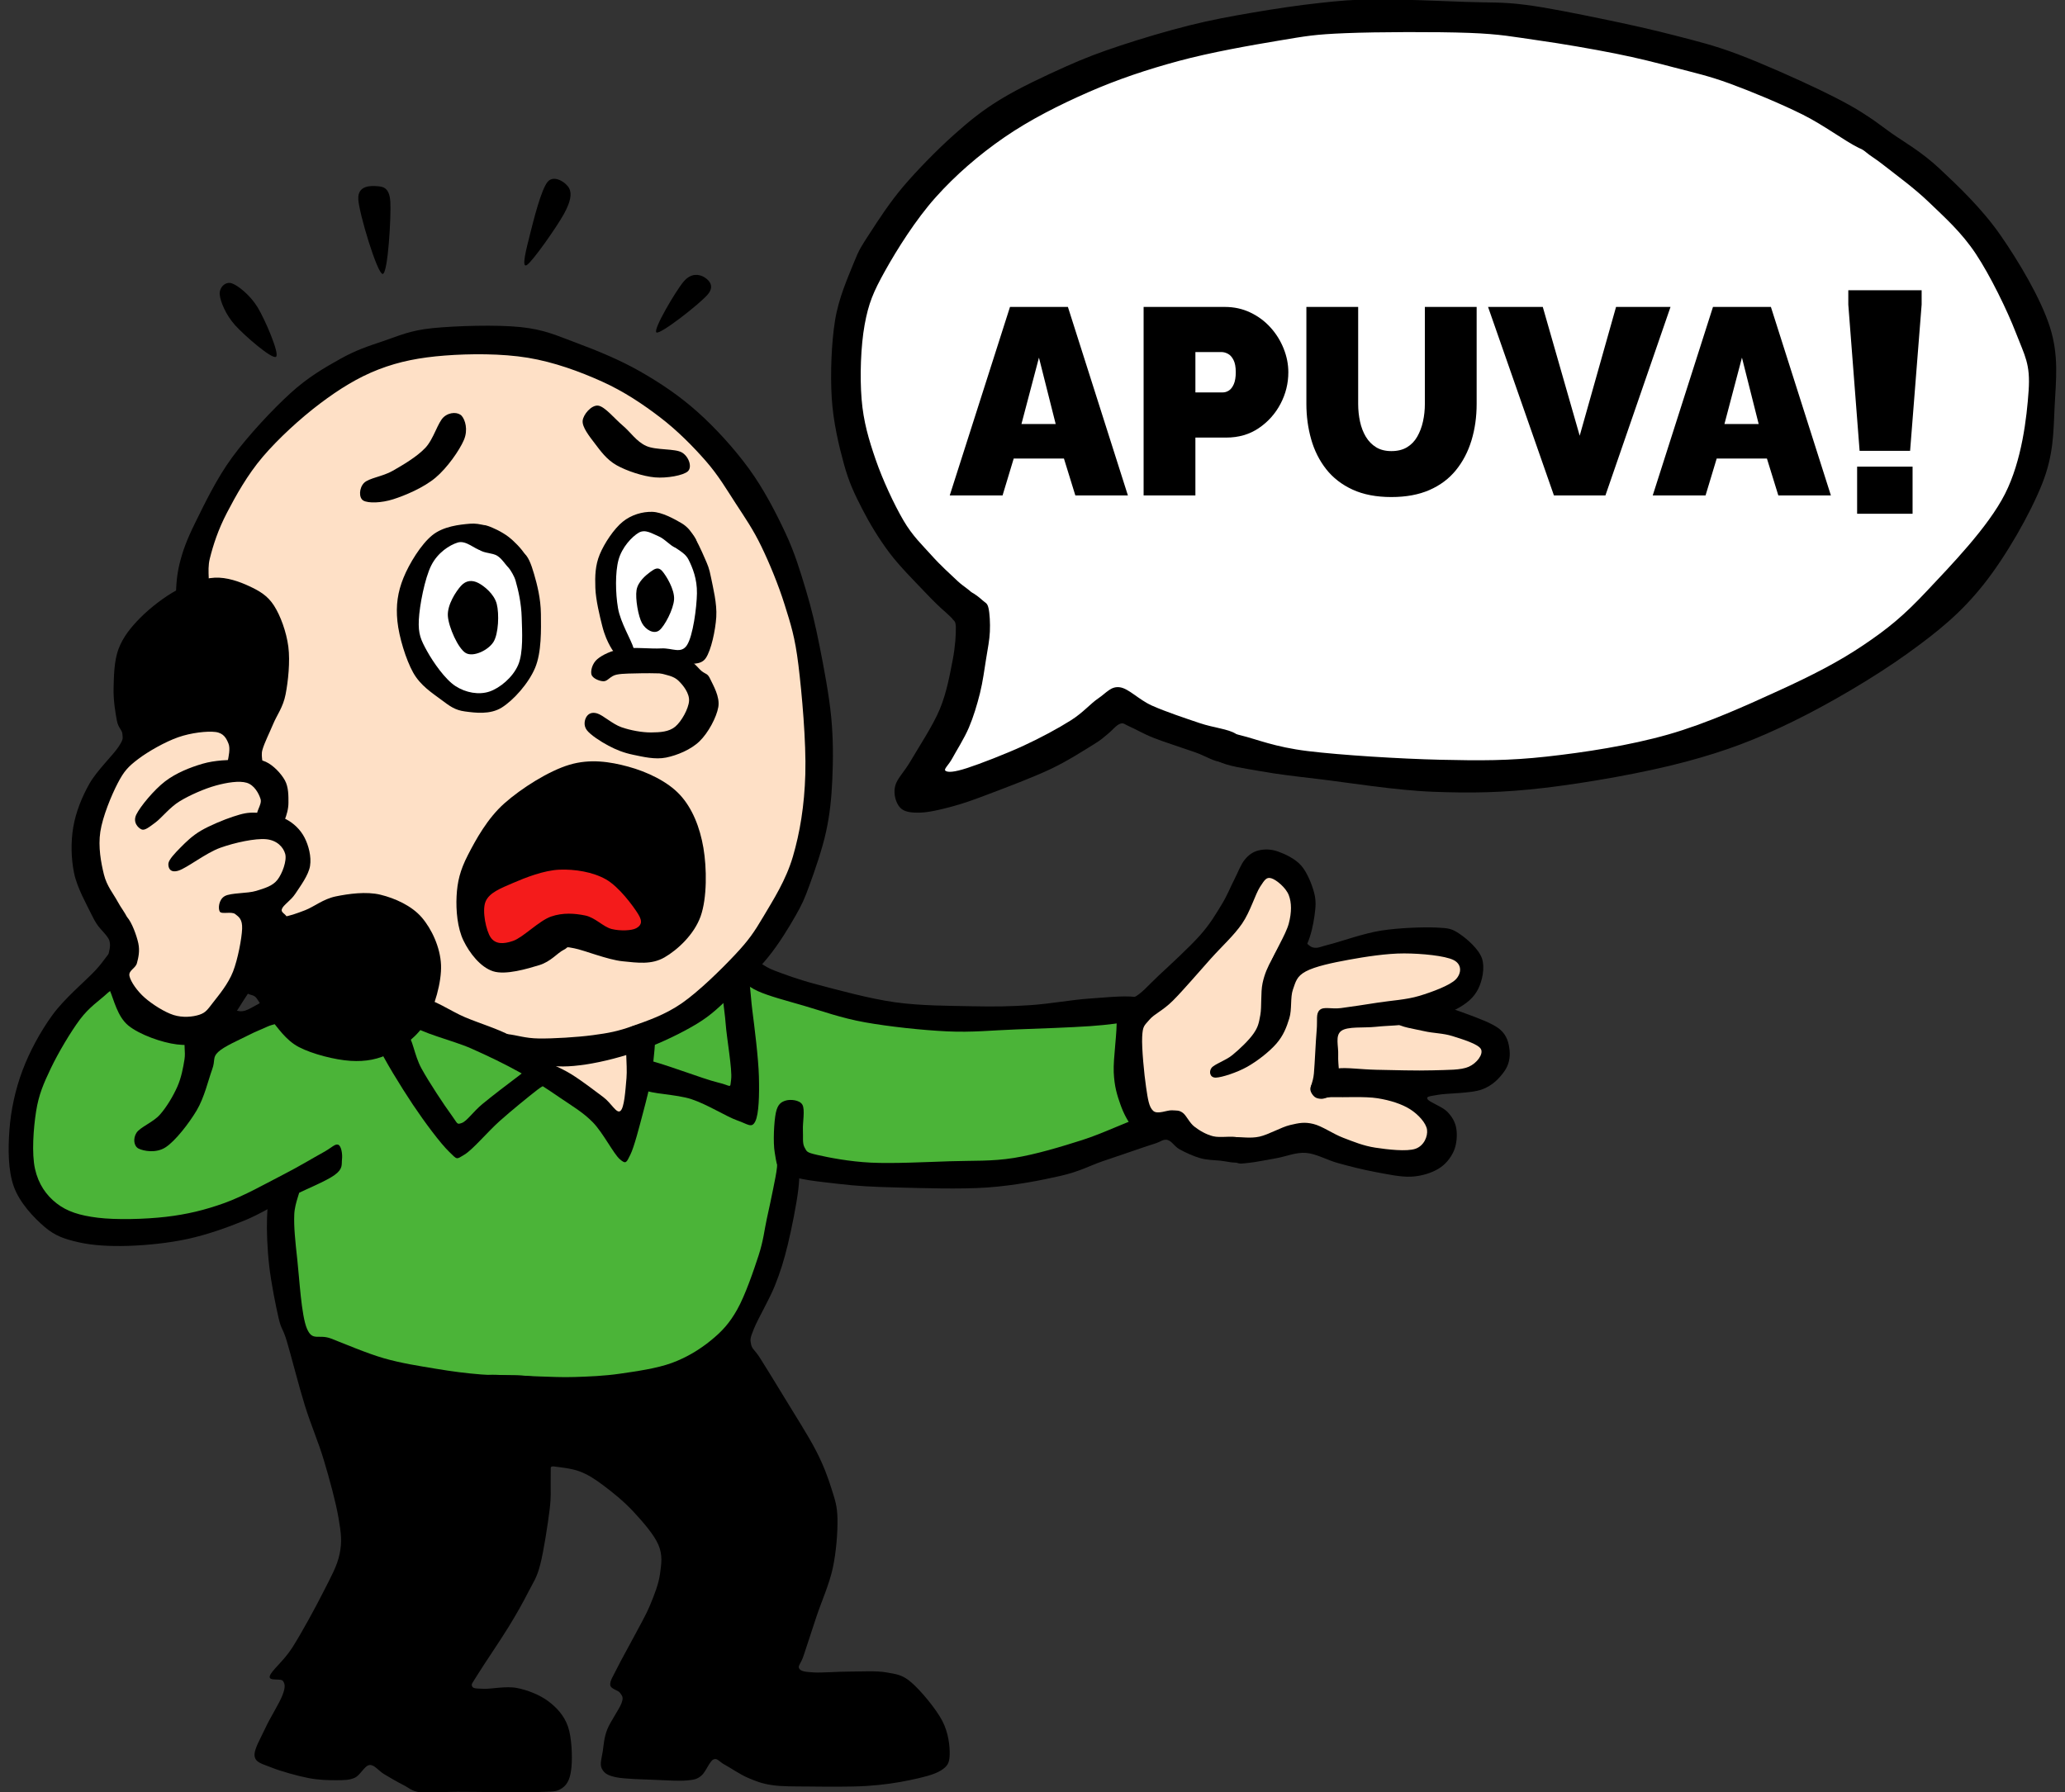 <?xml version="1.0" encoding="UTF-8"?> <svg xmlns:xlink="http://www.w3.org/1999/xlink" xmlns="http://www.w3.org/2000/svg" version="1.1" viewBox="0.0 0.0 703.087 610.31" fill="none" stroke="none" stroke-linecap="square" stroke-miterlimit="10"><rect x="0.0" y="0.0" width="703.087" height="610.31" fill="#333333" stroke="none"/><clipPath id="p.0"><path d="m0 0l703.087 0l0 610.31l-703.087 0l0 -610.31z" clip-rule="nonzero"></path></clipPath><g clip-path="url(#p.0)"><path fill="#000000" fill-opacity="0.0" d="m0 0l703.087 0l0 610.31l-703.087 0z" fill-rule="evenodd"></path><path fill="#ffffff" d="m347.823 36.221c-8.247 5.439 -20.429 12.847 -29.704 23.312c-9.275 10.465 -21.056 25.693 -25.944 39.48c-4.888 13.787 -5.828 28.827 -3.384 43.24c2.444 14.413 11.656 32.963 18.048 43.24c6.392 10.277 16.669 13.097 20.304 18.424c3.635 5.327 2.068 6.643 1.504 13.536c-0.564 6.893 -2.507 20.053 -4.888 27.824c-2.381 7.771 -9.776 14.852 -9.4 18.8c0.376 3.948 4.575 6.204 11.656 4.888c7.081 -1.316 21.871 -8.021 30.832 -12.784c8.961 -4.763 16.857 -14.1 22.936 -15.792c6.079 -1.692 7.207 3.76 13.536 5.64c6.329 1.88 12.659 2.883 24.44 5.64c11.781 2.757 26.947 9.337 46.248 10.904c19.301 1.567 48.191 1.003 69.56 -1.504c21.369 -2.507 40.859 -7.269 58.656 -13.536c17.797 -6.267 33.088 -12.408 48.128 -24.064c15.04 -11.656 32.988 -31.722 42.112 -45.872c9.124 -14.15 11.468 -26.634 12.633 -39.029c1.166 -12.396 0.188 -22.685 -5.64 -35.344c-5.828 -12.659 -17.045 -29.203 -29.328 -40.608c-12.283 -11.405 -28.325 -19.991 -44.368 -27.824c-16.043 -7.833 -28.451 -14.413 -51.888 -19.176c-23.437 -4.763 -62.917 -8.836 -88.736 -9.4c-25.819 -0.564 -48.253 2.569 -66.176 6.016c-17.923 3.447 -31.171 10.666 -41.36 14.664c-10.19 3.998 -11.53 3.885 -19.777 9.325z" fill-rule="evenodd"></path><path fill="#4bb438" d="m50.477 348.42c-2.939 -2.858 -7.426 -14.194 -11.656 -15.229c-4.23 -1.034 -9.243 3.697 -13.724 9.024c-4.481 5.327 -10.215 13.53 -13.16 22.936c-2.945 9.406 -6.173 24.91 -4.512 33.501c1.661 8.592 6.956 14.758 14.476 18.048c7.52 3.29 21.338 2.413 30.644 1.692c9.306 -0.721 17.766 -3.635 25.192 -6.016c7.426 -2.381 16.23 -8.899 19.364 -8.272c3.133 0.627 -0.595 5.295 -0.564 12.032c0.031 6.737 -0.564 21.369 0.752 28.388c1.316 7.019 4.136 10.497 7.144 13.724c3.008 3.227 1.448 3.578 10.904 5.64c9.456 2.062 30.988 5.264 45.834 6.73c14.846 1.466 30.456 3.039 43.24 2.068c12.784 -0.971 26.019 -4.988 33.464 -7.896c7.445 -2.908 7.426 -4.198 11.205 -9.55c3.779 -5.352 8.586 -14.069 11.468 -22.56c2.883 -8.491 4.23 -22.153 5.828 -28.389c1.598 -6.235 2.068 -8.021 3.76 -9.024c1.692 -1.003 -0.758 1.905 6.392 3.008c7.15 1.103 25.443 3.384 36.509 3.61c11.067 0.226 19.96 -0.47 29.892 -2.256c9.933 -1.786 22.372 -6.267 29.704 -8.461c7.332 -2.193 11.844 -1.817 14.288 -4.699c2.444 -2.883 0.971 -7.076 0.376 -12.596c-0.595 -5.521 -3.04 -15.415 -3.948 -20.529c-0.909 -5.114 0.063 -8.523 -1.504 -10.152c-1.567 -1.629 -0.313 -0.345 -7.896 0.376c-7.583 0.721 -26.508 3.572 -37.6 3.947c-11.092 0.376 -18.675 -0.219 -28.952 -1.691c-10.277 -1.473 -23.876 -4.857 -32.712 -7.144c-8.836 -2.287 -13.755 -7.207 -20.304 -6.581c-6.549 0.627 -13.254 7.019 -18.988 10.34c-5.734 3.321 -12.345 6.016 -15.416 9.588c-3.071 3.572 -1.817 5.734 -3.008 11.844c-1.191 6.11 -1.598 22.873 -4.136 24.816c-2.538 1.943 -5.891 -8.899 -11.092 -13.16c-5.201 -4.261 -13.968 -8.667 -20.116 -12.408c-6.148 -3.741 -9.707 -7.238 -16.77 -10.039c-7.063 -2.801 -18.8 -6.361 -25.606 -6.768c-6.805 -0.407 -9.4 4.386 -15.228 4.324c-5.828 -0.063 -14.257 -3.697 -19.74 -4.699c-5.483 -1.003 -8.259 -2.206 -13.16 -1.316c-4.901 0.89 -10.465 5.703 -16.243 6.655c-5.778 0.953 -14.357 -0.463 -18.424 -0.94c-4.067 -0.476 -3.039 0.94 -5.978 -1.917z" fill-rule="evenodd"></path><path fill="#fee0c6" d="m393.771 339.852c-2.113 2.354 -6.423 4.006 -7.923 7.923c-1.5 3.917 -1.052 11.03 -1.075 15.578c-0.022 4.548 -0.537 8.527 0.94 11.709c1.477 3.183 4.055 5.094 7.923 7.386c3.867 2.292 10.116 5.014 15.282 6.365c5.165 1.352 9.735 2.037 15.711 1.746c5.976 -0.291 13.921 -4.029 20.143 -3.492c6.222 0.537 11.123 5.438 17.188 6.714c6.065 1.276 14.503 2.44 19.203 0.94c4.7 -1.499 9.199 -6.043 8.997 -9.937c-0.201 -3.894 -10.899 -10.496 -10.205 -13.428c0.694 -2.932 10.25 -2.888 14.368 -4.164c4.118 -1.276 8.192 -1.5 10.34 -3.492c2.149 -1.992 5.058 -5.281 2.551 -8.46c-2.507 -3.178 -16.194 -7.395 -17.591 -10.609c-1.397 -3.214 7.587 -5.506 9.211 -8.675c1.625 -3.169 2.574 -7.721 0.538 -10.34c-2.037 -2.618 -5.103 -5.237 -12.757 -5.372c-7.654 -0.134 -25.492 4.14 -33.169 4.565c-7.677 0.425 -11.213 0.873 -12.892 -2.014c-1.678 -2.887 3.29 -10.962 2.82 -15.308c-0.47 -4.346 -3.133 -8.818 -5.64 -10.77c-2.507 -1.952 -6.043 -3.804 -9.4 -0.94c-3.357 2.865 -5.775 11.817 -10.743 18.128c-4.969 6.311 -15.098 15.416 -19.068 19.74c-3.97 4.324 -2.641 3.849 -4.754 6.204z" fill-rule="evenodd"></path><path fill="#fee0c6" d="m62.832 245.582c-6.222 0.716 -12.534 3.133 -17.458 7.52c-4.924 4.387 -9.534 12.131 -12.085 18.8c-2.551 6.669 -3.805 14.95 -3.223 21.217c0.582 6.267 4.879 11.817 6.715 16.383c1.835 4.566 3.849 6.625 4.297 11.012c0.448 4.387 -2.596 11.146 -1.612 15.308c0.985 4.163 3.805 7.207 7.52 9.668c3.715 2.462 10.251 4.924 14.772 5.103c4.521 0.179 8.326 0.493 12.355 -4.028c4.029 -4.521 9.534 -16.965 11.817 -23.098c2.283 -6.132 -0.179 -9.579 1.88 -13.697c2.059 -4.118 8.46 -7.431 10.474 -11.012c2.014 -3.581 2.417 -7.52 1.612 -10.474c-0.806 -2.954 -5.282 -4.029 -6.445 -7.252c-1.164 -3.223 1.075 -8.863 -0.537 -12.086c-1.611 -3.223 -7.431 -3.894 -9.132 -7.251c-1.701 -3.357 2.417 -10.206 -1.075 -12.892c-3.491 -2.686 -13.652 -3.939 -19.874 -3.223z" fill-rule="evenodd"></path><path fill="#fee0c6" d="m96.189 142.072c-6.088 5.622 -12.265 11.862 -16.92 19.875c-4.655 8.012 -10.564 16.571 -11.012 28.2c-0.448 11.629 6.087 30.903 8.325 41.574c2.238 10.671 2.731 16.876 5.103 22.453c2.372 5.577 7.028 6.669 9.132 11.011c2.104 4.342 2.104 11.459 3.492 15.04c1.388 3.581 3.849 3.626 4.834 6.446c0.985 2.82 2.373 6.893 1.075 10.474c-1.298 3.581 -8.908 7.431 -8.863 11.012c0.045 3.581 -3.805 2.597 9.132 10.475c12.936 7.878 53.848 28.593 68.485 36.794c14.637 8.2 12.445 7.52 19.338 12.408c6.893 4.888 17.322 16.607 22.022 16.92c4.7 0.313 4.969 -10.072 6.178 -15.04c1.209 -4.968 -1.164 -11.145 1.074 -14.771c2.238 -3.626 6.804 -2.955 12.355 -6.983c5.551 -4.029 14.333 -9.839 20.948 -17.188c6.616 -7.35 14.1 -15.309 18.747 -26.911c4.646 -11.602 8.325 -29.185 9.131 -42.703c0.806 -13.518 -1.665 -25.111 -4.297 -38.405c-2.632 -13.294 -5.372 -28.916 -11.495 -41.36c-6.123 -12.444 -15.622 -23.858 -25.245 -33.303c-9.624 -9.445 -18.755 -17.86 -32.497 -23.365c-13.742 -5.506 -35.049 -10.25 -49.955 -9.668c-14.906 0.582 -29.632 8.657 -39.48 13.16c-9.848 4.503 -13.518 8.236 -19.605 13.858z" fill-rule="evenodd"></path><path fill="#ffffff" d="m212.63 180.895c-1.421 2.019 -4.968 6.222 -5.908 10.139c-0.94 3.917 -0.258 9.1 0.268 13.361c0.526 4.261 1.086 8.952 2.888 12.207c1.802 3.254 5.394 6.021 7.923 7.319c2.529 1.298 4.141 0.761 7.252 0.47c3.111 -0.291 8.975 0.336 11.414 -2.216c2.44 -2.551 2.719 -9.051 3.223 -13.093c0.504 -4.042 0.739 -7.196 -0.201 -11.16c-0.94 -3.964 -2.809 -9.545 -5.439 -12.622c-2.63 -3.077 -7.207 -4.779 -10.34 -5.842c-3.133 -1.063 -6.613 -0.776 -8.46 -0.537c-1.846 0.239 -1.198 -0.045 -2.619 1.974z" fill-rule="evenodd"></path><path fill="#ffffff" d="m154.712 181.741c-3.402 1.029 -7.386 3.267 -9.938 8.46c-2.551 5.192 -5.125 16.897 -5.371 22.694c-0.246 5.797 1.544 8.013 3.894 12.086c2.35 4.073 6.042 10.049 10.205 12.354c4.163 2.305 10.721 2.82 14.772 1.477c4.051 -1.343 7.453 -4.364 9.534 -9.534c2.081 -5.17 3.85 -14.592 2.955 -21.485c-0.895 -6.893 -5.73 -15.913 -8.326 -19.875c-2.596 -3.961 -4.297 -2.865 -7.252 -3.894c-2.954 -1.029 -7.072 -3.312 -10.474 -2.283z" fill-rule="evenodd"></path><path fill="#000000" d="m195.502 322.945c3.353 0.639 11.326 3.901 16.449 4.418c5.123 0.517 9.854 1.237 14.288 -1.316c4.434 -2.554 10.105 -7.786 12.314 -14.006c2.209 -6.22 2.116 -16.419 0.94 -23.312c-1.175 -6.893 -3.729 -13.442 -7.991 -18.048c-4.261 -4.606 -11.311 -7.881 -17.577 -9.589c-6.267 -1.708 -12.988 -2.741 -20.023 -0.657c-7.034 2.084 -16.419 8.034 -22.184 13.16c-5.765 5.126 -9.698 12.329 -12.408 17.596c-2.71 5.267 -3.603 9.15 -3.854 14.007c-0.251 4.857 0.282 10.872 2.35 15.134c2.068 4.261 5.766 9.04 10.058 10.434c4.293 1.394 11.703 -0.862 15.698 -2.068c3.995 -1.206 6.282 -4.212 8.272 -5.17c1.99 -0.959 0.314 -1.222 3.666 -0.582z" fill-rule="evenodd"></path><path fill="#f41b1b" d="m217.292 311.308c-1.723 -2.773 -6.534 -9.322 -10.999 -11.845c-4.465 -2.522 -10.528 -3.493 -15.792 -3.289c-5.264 0.204 -11.593 2.695 -15.792 4.512c-4.199 1.817 -8.131 3.29 -9.4 6.392c-1.269 3.102 0.22 9.995 1.786 12.22c1.567 2.225 4.198 2.319 7.614 1.128c3.415 -1.191 8.79 -6.831 12.879 -8.272c4.089 -1.441 8.209 -1.081 11.656 -0.376c3.447 0.705 6.126 3.885 9.024 4.606c2.898 0.721 6.862 0.565 8.366 -0.281c1.504 -0.846 2.382 -2.021 0.658 -4.794z" fill-rule="evenodd"></path><path fill="#000000" d="m78.942 96.495c-2.162 -0.752 -4.324 1.379 -4.136 3.76c0.188 2.381 2.068 6.987 5.264 10.528c3.196 3.541 12.627 11.718 13.912 10.716c1.285 -1.003 -3.698 -12.564 -6.204 -16.732c-2.507 -4.167 -6.674 -7.52 -8.836 -8.272z" fill-rule="evenodd"></path><path fill="#000000" d="m128.386 63.407c-1.817 -0.125 -6.705 -0.47 -6.392 4.512c0.313 4.982 6.455 25.254 8.272 25.38c1.817 0.125 2.945 -19.646 2.632 -24.628c-0.313 -4.982 -2.695 -5.139 -4.512 -5.264z" fill-rule="evenodd"></path><path fill="#000000" d="m186.479 61.903c-2.225 2.601 -4.825 13.128 -6.016 17.86c-1.191 4.731 -3.039 11.656 -1.128 10.528c1.911 -1.128 10.183 -12.941 12.596 -17.296c2.413 -4.355 2.789 -6.987 1.88 -8.836c-0.909 -1.849 -5.107 -4.857 -7.331 -2.256z" fill-rule="evenodd"></path><path fill="#000000" d="m239.496 94.24c-1.379 -0.721 -4.105 -1.473 -6.768 1.692c-2.663 3.165 -10.591 16.575 -9.212 17.296c1.379 0.721 14.821 -9.807 17.484 -12.972c2.663 -3.165 -0.125 -5.295 -1.504 -6.016z" fill-rule="evenodd"></path><path fill="#000000" d="m151.097 142.012c-2.068 1.817 -3.4 7.473 -6.298 10.528c-2.898 3.055 -7.614 5.812 -11.092 7.801c-3.478 1.99 -8.115 2.444 -9.776 4.136c-1.661 1.692 -1.848 5.092 -0.188 6.016c1.661 0.924 6.063 0.83 10.152 -0.47c4.089 -1.3 10.371 -3.963 14.382 -7.332c4.011 -3.368 8.194 -9.369 9.682 -12.879c1.488 -3.509 0.392 -6.877 -0.752 -8.177c-1.144 -1.3 -4.042 -1.441 -6.11 0.376z" fill-rule="evenodd"></path><path fill="#000000" d="m202.516 151.017c1.927 2.522 4.011 5.498 7.426 7.425c3.415 1.927 9.024 3.791 13.066 4.136c4.042 0.345 9.651 -0.658 11.186 -2.068c1.535 -1.41 0.391 -4.951 -1.975 -6.392c-2.366 -1.441 -8.851 -0.721 -12.219 -2.256c-3.368 -1.535 -5.264 -4.669 -7.99 -6.956c-2.726 -2.287 -6.095 -6.502 -8.367 -6.768c-2.272 -0.266 -5.076 3.024 -5.264 5.17c-0.188 2.146 2.209 5.186 4.136 7.708z" fill-rule="evenodd"></path><path fill="#000000" d="m162.829 198.525c-2.021 -1.034 -4.105 -0.94 -5.828 0.94c-1.723 1.88 -4.778 6.518 -4.512 10.34c0.266 3.823 3.526 11.123 6.111 12.596c2.585 1.473 7.645 -0.971 9.4 -3.76c1.755 -2.789 1.99 -9.619 1.128 -12.972c-0.862 -3.353 -4.277 -6.11 -6.298 -7.144z" fill-rule="evenodd"></path><path fill="#000000" d="m221.429 194.765c-1.457 1.081 -4.23 3.29 -4.7 6.204c-0.47 2.914 0.595 8.993 1.88 11.28c1.285 2.287 4.011 3.807 5.828 2.445c1.817 -1.363 4.903 -7.253 5.076 -10.622c0.172 -3.368 -2.695 -8.037 -4.042 -9.588c-1.347 -1.551 -2.584 -0.799 -4.041 0.282z" fill-rule="evenodd"></path><path fill="#000000" d="m167.265 186.53c1.119 -0.489 2.883 -1.066 3.102 -2.068c0.219 -1.003 -0.063 -2.929 -1.786 -3.947c-1.723 -1.018 -4.982 -2.46 -8.554 -2.162c-3.572 0.298 -9.102 0.878 -12.878 3.948c-3.776 3.071 -7.802 9.6 -9.776 14.476c-1.974 4.876 -2.616 9.401 -2.068 14.777c0.548 5.377 2.883 13.034 5.358 17.484c2.475 4.449 6.552 7.004 9.494 9.212c2.942 2.209 4.716 3.587 8.159 4.041c3.444 0.454 8.522 1.16 12.502 -1.316c3.979 -2.475 9.149 -8.225 11.374 -13.536c2.225 -5.311 2.031 -13.016 1.975 -18.33c-0.056 -5.314 -1.301 -10.074 -2.313 -13.555c-1.012 -3.481 -2.099 -6.424 -3.76 -7.332c-1.661 -0.909 -5.781 0.282 -6.204 1.88c-0.423 1.598 2.711 4.353 3.666 7.708c0.956 3.356 1.927 7.645 2.068 12.427c0.141 4.781 0.611 12.047 -1.222 16.262c-1.833 4.214 -6.22 7.833 -9.776 9.024c-3.556 1.191 -8.021 0.423 -11.562 -1.88c-3.541 -2.303 -7.605 -8.177 -9.682 -11.937c-2.077 -3.76 -3.023 -5.766 -2.782 -10.623c0.241 -4.857 2.021 -14.131 4.23 -18.518c2.209 -4.387 6.22 -6.941 9.024 -7.802c2.804 -0.862 5.9 2.337 7.802 2.632c1.902 0.295 2.491 -0.376 3.61 -0.865z" fill-rule="evenodd"></path><path fill="#000000" d="m162.152 179.498c1.144 -0.533 1.865 -1.003 3.666 -0.47c1.802 0.533 4.998 2.053 7.144 3.666c2.146 1.614 4.559 4.167 5.734 6.016c1.175 1.849 1.505 3.697 1.316 5.076c-0.188 1.379 -1.332 3.243 -2.444 3.197c-1.112 -0.047 -2.851 -2.193 -4.23 -3.478c-1.379 -1.285 -2.366 -3.197 -4.042 -4.231c-1.676 -1.034 -4.293 -0.799 -6.016 -1.974c-1.723 -1.175 -4.135 -3.775 -4.324 -5.076c-0.188 -1.3 2.052 -2.194 3.196 -2.727z" fill-rule="evenodd"></path><path fill="#000000" d="m228.648 185.064c-0.407 -1.579 2.115 -3.525 3.29 -4.042c1.175 -0.517 2.428 -0.564 3.76 0.94c1.332 1.504 3.164 5.63 4.23 8.083c1.065 2.453 1.504 3.29 2.162 6.637c0.658 3.346 2.083 8.868 1.785 13.442c-0.298 4.575 -1.723 11.28 -3.572 14.006c-1.849 2.726 -5.64 1.523 -7.52 2.35c-1.88 0.827 -1.41 2.146 -3.76 2.613c-2.35 0.467 -7.16 0.079 -10.341 0.188c-3.18 0.11 -6.548 0.015 -8.742 0.47c-2.193 0.454 -2.993 2.256 -4.418 2.256c-1.426 0 -3.776 -1.003 -4.136 -2.256c-0.36 -1.253 0.236 -3.791 1.975 -5.264c1.739 -1.473 4.825 -2.961 8.46 -3.572c3.635 -0.611 9.667 0.11 13.348 -0.094c3.682 -0.204 6.721 1.999 8.742 -1.128c2.021 -3.127 3.306 -12.769 3.384 -17.634c0.078 -4.866 -1.473 -8.729 -2.914 -11.561c-1.441 -2.833 -5.327 -3.854 -5.734 -5.434z" fill-rule="evenodd"></path><path fill="#000000" d="m215.771 220.896c-0.783 -2.898 -4.497 -8.773 -5.359 -13.817c-0.862 -5.045 -0.987 -12.173 0.188 -16.45c1.175 -4.277 4.59 -7.881 6.862 -9.212c2.272 -1.332 4.684 0.377 6.768 1.223c2.084 0.846 4.104 3.352 5.734 3.854c1.629 0.501 2.867 -0.648 4.042 -0.846c1.175 -0.197 2.616 0.157 3.008 -0.338c0.392 -0.495 0.172 -1.441 -0.658 -2.632c-0.83 -1.191 -1.942 -3.118 -4.324 -4.512c-2.381 -1.394 -6.628 -3.776 -9.964 -3.855c-3.337 -0.078 -7.081 0.971 -10.057 3.384c-2.977 2.413 -6.251 7.339 -7.802 11.092c-1.551 3.754 -1.645 7.363 -1.504 11.43c0.141 4.067 1.504 9.651 2.35 12.973c0.846 3.321 1.817 5.295 2.726 6.956c0.909 1.661 1.505 2.287 2.727 3.008c1.222 0.721 3.728 1.692 4.606 1.316c0.877 -0.376 1.442 -0.674 0.658 -3.572z" fill-rule="evenodd"></path><path fill="#000000" d="m203.304 242.949c-1.99 -0.58 -3.086 0.266 -3.665 1.222c-0.58 0.956 -1.066 2.883 0.188 4.512c1.253 1.629 4.701 3.87 7.332 5.264c2.632 1.394 5.185 2.429 8.46 3.103c3.274 0.674 7.426 1.707 11.186 0.94c3.76 -0.768 8.413 -2.679 11.374 -5.546c2.961 -2.867 5.781 -8.131 6.392 -11.656c0.611 -3.525 -1.786 -7.457 -2.726 -9.494c-0.94 -2.037 -1.473 -1.598 -2.914 -2.726c-1.441 -1.128 -2.695 -3.557 -5.734 -4.042c-3.039 -0.486 -9.666 0.611 -12.502 1.128c-2.836 0.517 -5.154 1.378 -4.512 1.974c0.642 0.595 5.906 0.909 8.366 1.599c2.46 0.689 4.716 0.955 6.392 2.537c1.676 1.582 3.839 4.34 3.666 6.956c-0.172 2.616 -2.554 6.956 -4.701 8.742c-2.146 1.786 -5.123 1.942 -8.178 1.974c-3.055 0.031 -7.081 -0.704 -10.152 -1.785c-3.071 -1.081 -6.282 -4.121 -8.272 -4.7z" fill-rule="evenodd"></path><path fill="#000000" d="m35.362 330.671c0.097 1.886 0.579 3.385 1.974 6.487c1.394 3.102 2.585 9.039 6.392 12.126c3.807 3.086 11.484 5.797 16.45 6.392c4.966 0.595 9.337 0.015 13.348 -2.82c4.011 -2.836 6.991 -8.613 10.716 -14.193c3.726 -5.58 9.384 -14.994 11.637 -19.289c2.253 -4.296 1.864 -4.856 1.88 -6.486c0.016 -1.629 -2.256 -1.865 -1.786 -3.29c0.47 -1.426 3.008 -2.817 4.606 -5.264c1.598 -2.447 4.466 -6.235 4.983 -9.419c0.517 -3.184 -0.501 -7.019 -1.88 -9.682c-1.379 -2.663 -3.65 -4.887 -6.392 -6.297c-2.742 -1.41 -7.081 -2.021 -10.058 -2.162c-2.977 -0.141 -4.669 0.297 -7.802 1.316c-3.133 1.018 -8.005 3.04 -10.998 4.794c-2.992 1.755 -5.108 3.869 -6.956 5.734c-1.849 1.864 -4.011 4.137 -4.136 5.453c-0.125 1.316 0.439 3.336 3.384 2.444c2.945 -0.893 9.306 -6.015 14.288 -7.801c4.982 -1.786 11.923 -3.259 15.604 -2.914c3.682 0.345 5.843 2.679 6.486 4.982c0.642 2.303 -0.987 6.734 -2.632 8.836c-1.645 2.103 -4.245 2.851 -7.238 3.779c-2.992 0.928 -8.648 0.611 -10.716 1.786c-2.068 1.175 -2.287 4.246 -1.692 5.264c0.595 1.018 3.995 -0.135 5.264 0.846c1.269 0.981 2.475 1.77 2.35 5.038c-0.125 3.268 -1.472 10.415 -3.102 14.57c-1.629 4.155 -4.763 7.911 -6.674 10.358c-1.911 2.447 -2.538 3.588 -4.794 4.324c-2.256 0.736 -5.64 1.065 -8.742 0.094c-3.102 -0.971 -7.363 -3.713 -9.87 -5.922c-2.507 -2.209 -4.732 -5.373 -5.17 -7.332c-0.439 -1.958 2.037 -2.554 2.538 -4.418c0.501 -1.864 1.034 -4.152 0.47 -6.768c-0.564 -2.616 -2.24 -7.254 -3.854 -8.93c-1.614 -1.676 -4.121 -1.426 -5.828 -1.128c-1.708 0.298 -4.386 1.394 -4.417 2.914c-0.031 1.52 3.603 4.246 4.23 6.204c0.627 1.958 -0.16 3.816 -0.47 5.545c-0.31 1.73 -1.489 2.945 -1.391 4.832z" fill-rule="evenodd"></path><path fill="#000000" d="m87.683 278.426c-1.034 -1.629 1.645 -4.323 1.034 -6.297c-0.611 -1.974 -2.162 -4.778 -4.7 -5.546c-2.538 -0.768 -6.721 -0.11 -10.528 0.939c-3.807 1.05 -8.883 3.259 -12.314 5.359c-3.431 2.099 -6.11 5.64 -8.272 7.238c-2.162 1.598 -3.619 2.804 -4.7 2.35c-1.081 -0.454 -3.118 -2.35 -1.786 -5.076c1.332 -2.726 6.016 -8.397 9.776 -11.28c3.76 -2.883 8.554 -4.778 12.784 -6.016c4.23 -1.238 9.009 -1.301 12.596 -1.41c3.588 -0.11 6.36 -0.423 8.929 0.752c2.569 1.175 5.202 3.98 6.487 6.298c1.285 2.319 1.222 5.389 1.222 7.614c0 2.225 -0.673 4.308 -1.222 5.734c-0.548 1.426 -0.517 2.93 -2.068 2.82c-1.551 -0.11 -6.204 -1.849 -7.238 -3.479z" fill-rule="evenodd"></path><path fill="#000000" d="m88.866 261.336c1.219 -1.015 -0.22 -3.463 0.47 -5.922c0.689 -2.46 2.35 -5.683 3.666 -8.836c1.316 -3.152 3.368 -5.687 4.23 -10.077c0.862 -4.39 1.598 -11.217 0.94 -16.262c-0.658 -5.045 -2.679 -10.576 -4.888 -14.007c-2.209 -3.431 -4.997 -4.997 -8.366 -6.579c-3.368 -1.582 -7.724 -3.133 -11.844 -2.914c-4.12 0.219 -8.663 1.958 -12.878 4.23c-4.214 2.272 -9.102 6.063 -12.408 9.4c-3.306 3.337 -5.907 6.612 -7.426 10.623c-1.52 4.011 -1.598 9.368 -1.692 13.441c-0.094 4.073 0.627 8.398 1.128 10.999c0.501 2.601 1.802 3.102 1.88 4.606c0.078 1.504 0.47 1.595 -1.41 4.418c-1.88 2.823 -7.316 7.983 -9.87 12.521c-2.554 4.537 -4.591 9.635 -5.452 14.701c-0.862 5.067 -0.736 10.769 0.282 15.698c1.018 4.929 4.292 10.701 5.828 13.874c1.535 3.174 2.272 4.088 3.384 5.169c1.112 1.081 1.52 0.846 3.29 1.316c1.77 0.47 6.377 2.319 7.332 1.504c0.956 -0.815 -0.753 -4.34 -1.599 -6.392c-0.846 -2.052 -2.131 -3.416 -3.478 -5.922c-1.347 -2.507 -3.635 -5.176 -4.606 -9.118c-0.971 -3.942 -2.005 -9.353 -1.222 -14.533c0.783 -5.179 3.772 -12.414 5.921 -16.544c2.149 -4.13 3.541 -5.625 6.975 -8.234c3.434 -2.61 9.243 -5.89 13.63 -7.425c4.387 -1.535 9.839 -2.146 12.69 -1.786c2.851 0.36 3.729 2.271 4.418 3.948c0.689 1.676 0.031 4.513 -0.282 6.111c-0.313 1.598 -2.35 3.118 -1.598 3.478c0.752 0.36 3.951 -1.069 6.11 -1.316c2.159 -0.248 5.624 0.846 6.843 -0.169z" fill-rule="evenodd"></path><path fill="#000000" d="m92.44 311.101c1.253 -1.686 2.036 1.316 3.948 1.128c1.911 -0.188 4.528 -1.097 7.52 -2.256c2.992 -1.159 6.157 -3.822 10.434 -4.7c4.277 -0.877 10.355 -1.755 15.228 -0.564c4.872 1.191 10.576 3.729 14.007 7.708c3.431 3.979 6.329 10.249 6.579 16.168c0.251 5.919 -2.24 14.35 -5.076 19.345c-2.836 4.994 -7.645 8.397 -11.938 10.622c-4.293 2.225 -8.585 3.056 -13.818 2.727c-5.233 -0.329 -13.035 -2.319 -17.578 -4.701c-4.543 -2.381 -7.269 -6.799 -9.681 -9.587c-2.413 -2.789 -3.416 -5.405 -4.794 -7.144c-1.379 -1.739 -3.744 -0.373 -3.478 -3.29c0.266 -2.917 3.634 -9.97 5.076 -14.213c1.441 -4.243 2.319 -9.557 3.572 -11.242z" fill-rule="evenodd"></path><path fill="#000000" d="m92.251 340.524c-2.071 -0.498 -6.47 2.992 -8.836 3.665c-2.366 0.674 -2.445 -0.611 -5.359 0.376c-2.914 0.987 -9.616 3.995 -12.126 5.546c-2.51 1.551 -2.413 1.974 -2.933 3.76c-0.52 1.786 0.251 4.249 -0.188 6.956c-0.439 2.707 -1.05 6.156 -2.444 9.286c-1.394 3.13 -3.603 6.877 -5.921 9.494c-2.319 2.616 -6.784 4.277 -7.991 6.204c-1.206 1.927 -0.909 4.543 0.752 5.358c1.661 0.815 5.922 1.692 9.212 -0.47c3.29 -2.162 7.896 -8.099 10.528 -12.502c2.632 -4.402 4.042 -10.591 5.264 -13.912c1.222 -3.321 0.031 -4.073 2.068 -6.016c2.037 -1.943 7.357 -4.199 10.152 -5.64c2.795 -1.441 4.716 -2.099 6.618 -3.008c1.902 -0.909 4.594 -0.928 4.794 -2.445c0.201 -1.516 -1.52 -6.156 -3.591 -6.655z" fill-rule="evenodd"></path><path fill="#000000" d="m128.649 355.997c1.814 4.261 7.903 14.178 11.938 20.209c4.036 6.032 9.352 13.145 12.276 15.98c2.923 2.836 2.381 2.773 5.264 1.034c2.883 -1.739 7.912 -7.802 12.032 -11.469c4.12 -3.666 9.648 -8.156 12.69 -10.528c3.043 -2.372 4.888 -2.476 5.565 -3.704c0.677 -1.228 -0.783 -2.6 -1.504 -3.665c-0.721 -1.065 -1.081 -3.165 -2.82 -2.727c-1.739 0.439 -4.308 2.883 -7.614 5.359c-3.306 2.475 -9.008 6.834 -12.22 9.494c-3.212 2.66 -5.28 5.859 -7.05 6.467c-1.77 0.608 -1.285 0.282 -3.572 -2.82c-2.287 -3.102 -7.598 -11.108 -10.152 -15.792c-2.554 -4.684 -2.873 -10.115 -5.169 -12.314c-2.297 -2.2 -7 -1.63 -8.61 -0.884c-1.611 0.746 -2.867 1.097 -1.053 5.359z" fill-rule="evenodd"></path><path fill="#000000" d="m139.949 348.852c2.72 2.795 14.225 5.451 20.398 8.177c6.173 2.726 11.59 5.38 16.638 8.178c5.048 2.798 9.495 5.765 13.649 8.61c4.155 2.845 7.88 4.967 11.28 8.461c3.4 3.494 7.003 10.669 9.118 12.502c2.115 1.833 2.257 1.128 3.572 -1.504c1.316 -2.632 3.102 -9.666 4.324 -14.288c1.222 -4.622 2.334 -8.742 3.008 -13.442c0.674 -4.7 1.423 -12.016 1.034 -14.758c-0.389 -2.742 -1.802 -1.802 -3.365 -1.692c-1.564 0.11 -4.966 -0.657 -6.016 2.351c-1.05 3.008 0.109 11.217 -0.282 15.697c-0.392 4.481 -0.751 10.105 -2.068 11.186c-1.316 1.081 -3.04 -2.616 -5.828 -4.7c-2.789 -2.084 -7.269 -5.546 -10.904 -7.802c-3.635 -2.256 -7.442 -3.54 -10.904 -5.734c-3.462 -2.193 -5.671 -5.154 -9.87 -7.426c-4.199 -2.272 -10.372 -4.136 -15.322 -6.204c-4.951 -2.068 -11.305 -6.602 -14.382 -6.203c-3.077 0.398 -6.799 5.797 -4.08 8.592z" fill-rule="evenodd"></path><path fill="#000000" d="m220.076 360.941c4.565 0.774 19.537 6.595 24.346 7.707c4.81 1.112 4.073 2.335 4.512 -1.033c0.439 -3.368 -1.504 -13.993 -1.88 -19.176c-0.376 -5.183 -1.529 -9.162 -0.376 -11.919c1.153 -2.757 5.718 -5.859 7.294 -4.625c1.576 1.235 1.426 6.251 2.162 12.032c0.736 5.781 2.084 16.331 2.256 22.654c0.172 6.323 3.0517578E-4 12.783 -1.222 15.284c-1.222 2.5 -2.492 0.972 -6.111 -0.281c-3.619 -1.253 -10.23 -5.468 -15.604 -7.239c-5.374 -1.77 -13.567 -1.661 -16.638 -3.384c-3.071 -1.723 -1.996 -5.286 -1.786 -6.956c0.21 -1.67 -1.52 -3.838 3.046 -3.064z" fill-rule="evenodd"></path><path fill="#000000" d="m70.405 202.152c1.529 -3.086 -0.109 -7.351 1.034 -11.938c1.144 -4.587 2.82 -9.808 5.828 -15.586c3.008 -5.778 6.941 -12.884 12.22 -19.081c5.28 -6.198 12.878 -13.145 19.458 -18.105c6.58 -4.96 12.94 -8.93 20.022 -11.656c7.081 -2.726 14.003 -4.042 22.466 -4.7c8.463 -0.658 19.395 -0.721 28.313 0.752c8.917 1.473 17.688 4.7 25.192 8.084c7.504 3.384 13.944 7.715 19.834 12.22c5.891 4.506 11.211 9.91 15.51 14.814c4.299 4.904 7.128 9.757 10.283 14.608c3.155 4.85 5.884 8.771 8.648 14.495c2.764 5.725 5.828 13.113 7.934 19.853c2.106 6.74 3.525 10.972 4.7 20.585c1.175 9.613 2.663 26.226 2.35 37.093c-0.313 10.866 -1.864 20.038 -4.23 28.106c-2.366 8.068 -6.674 14.724 -9.965 20.304c-3.29 5.58 -5.139 8.241 -9.776 13.179c-4.637 4.938 -12.236 12.407 -18.048 16.449c-5.812 4.042 -11.765 5.985 -16.825 7.802c-5.06 1.817 -8.228 2.397 -13.536 3.102c-5.308 0.705 -13.442 1.191 -18.311 1.128c-4.869 -0.063 -7.348 -1.144 -10.904 -1.504c-3.556 -0.36 -9.494 -1.444 -10.434 -0.657c-0.94 0.787 1.097 3.54 4.794 5.376c3.697 1.836 11.985 4.7 17.39 5.64c5.405 0.94 9.29 0.846 15.04 0c5.75 -0.846 13.129 -2.757 19.458 -5.076c6.329 -2.319 13.489 -5.766 18.518 -8.836c5.029 -3.071 7.614 -5.796 11.656 -9.587c4.042 -3.791 8.974 -8.667 12.596 -13.16c3.622 -4.493 6.799 -9.717 9.137 -13.799c2.337 -4.083 3.133 -5.876 4.888 -10.698c1.755 -4.822 4.349 -12.235 5.64 -18.236c1.291 -6 1.817 -11.289 2.105 -17.766c0.288 -6.477 0.345 -13.551 -0.376 -21.094c-0.721 -7.542 -2.506 -16.921 -3.948 -24.159c-1.441 -7.238 -2.755 -12.824 -4.701 -19.27c-1.946 -6.445 -3.766 -12.559 -6.974 -19.402c-3.209 -6.843 -7.307 -14.811 -12.277 -21.657c-4.969 -6.846 -11.358 -13.881 -17.54 -19.421c-6.182 -5.54 -12.706 -9.902 -19.552 -13.818c-6.846 -3.917 -14.727 -7.156 -21.527 -9.681c-6.799 -2.525 -11.048 -4.622 -19.27 -5.471c-8.222 -0.849 -22.262 -0.423 -30.061 0.376c-7.799 0.799 -11.505 2.67 -16.732 4.418c-5.226 1.748 -9.369 3.118 -14.627 6.072c-5.258 2.955 -10.801 6.082 -16.92 11.656c-6.119 5.574 -14.398 14.445 -19.797 21.789c-5.399 7.344 -9.603 16.227 -12.596 22.278c-2.992 6.051 -4.278 9.683 -5.359 14.025c-1.081 4.343 -1.316 9.243 -1.128 12.032c0.188 2.789 0.523 5.013 2.256 4.7c1.733 -0.313 6.612 -3.493 8.141 -6.58z" fill-rule="evenodd"></path><path fill="#000000" d="m251.078 332.271c1.141 1.25 3.18 3.556 6.956 5.264c3.776 1.708 9.62 3.211 15.698 4.982c6.079 1.77 12.649 4.186 20.774 5.64c8.125 1.454 19.411 2.679 27.974 3.083c8.563 0.404 15.282 -0.361 23.407 -0.658c8.125 -0.298 18.847 -0.674 25.342 -1.128c6.495 -0.454 10.528 -1.128 13.63 -1.598c3.102 -0.47 4.481 0.11 4.983 -1.222c0.501 -1.332 1.143 -5.671 -1.975 -6.768c-3.118 -1.097 -10.559 -0.22 -16.732 0.188c-6.173 0.407 -13.614 1.817 -20.304 2.256c-6.69 0.439 -12.154 0.539 -19.834 0.376c-7.68 -0.163 -17.469 -0.125 -26.245 -1.353c-8.776 -1.228 -19.555 -4.211 -26.414 -6.016c-6.859 -1.805 -11.123 -3.462 -14.739 -4.813c-3.616 -1.351 -4.888 -3.212 -6.956 -3.29c-2.068 -0.078 -4.524 1.978 -5.452 2.82c-0.927 0.843 -1.253 0.987 -0.113 2.237z" fill-rule="evenodd"></path><path fill="#000000" d="m377.077 340.542c0.946 -1.175 5.843 0.627 8.742 -0.752c2.898 -1.379 4.857 -3.979 8.648 -7.52c3.791 -3.541 10.524 -9.695 14.1 -13.724c3.575 -4.03 5.415 -7.307 7.351 -10.453c1.936 -3.146 2.945 -5.859 4.267 -8.422c1.322 -2.563 2.272 -5.28 3.666 -6.956c1.394 -1.676 2.82 -2.647 4.7 -3.102c1.88 -0.454 4.167 -0.486 6.58 0.376c2.413 0.862 5.844 2.444 7.896 4.794c2.052 2.35 3.666 6.439 4.418 9.306c0.752 2.867 0.485 5.013 0.094 7.896c-0.392 2.883 -1.175 6.517 -2.444 9.4c-1.269 2.883 -3.212 5.922 -5.17 7.896c-1.958 1.974 -5.374 4.167 -6.581 3.948c-1.206 -0.219 -1.566 -2.146 -0.657 -5.264c0.909 -3.118 5.091 -9.588 6.11 -13.442c1.018 -3.854 0.987 -7.112 0 -9.681c-0.987 -2.569 -4.293 -5.265 -5.922 -5.735c-1.629 -0.47 -2.193 0.345 -3.854 2.914c-1.661 2.569 -3.305 8.416 -6.11 12.502c-2.804 4.086 -6.784 7.633 -10.716 12.013c-3.932 4.38 -9.4 10.81 -12.878 14.269c-3.478 3.459 -6.251 4.434 -7.99 6.487c-1.739 2.052 -2.256 2.021 -2.444 5.828c-0.188 3.807 0.69 12.815 1.316 17.014c0.627 4.199 0.971 6.846 2.444 8.178c1.473 1.332 4.716 -0.297 6.392 -0.188c1.676 0.11 2.397 -0.078 3.666 0.846c1.269 0.924 2.224 3.368 3.947 4.699c1.723 1.332 3.939 2.673 6.392 3.29c2.453 0.617 6.548 -0.235 8.328 0.414c1.78 0.649 2.257 2.099 2.351 3.478c0.094 1.379 -0.408 4.058 -1.786 4.794c-1.379 0.736 -4.277 -0.172 -6.486 -0.376c-2.209 -0.204 -4.465 -0.203 -6.768 -0.846c-2.303 -0.642 -5.192 -1.974 -7.05 -3.008c-1.858 -1.034 -2.554 -2.742 -4.098 -3.197c-1.545 -0.454 -3.228 1.144 -5.17 0.471c-1.943 -0.674 -4.668 -2.413 -6.486 -4.512c-1.817 -2.099 -3.306 -4.92 -4.418 -8.085c-1.112 -3.165 -2.037 -6.028 -2.256 -10.904c-0.219 -4.875 1.294 -14.241 0.94 -18.349c-0.354 -4.108 -4.01 -5.122 -3.064 -6.297z" fill-rule="evenodd"></path><path fill="#000000" d="m439.08 318.038c-1.783 1.003 -4.387 5.655 -5.922 8.46c-1.535 2.804 -2.617 5.173 -3.29 8.366c-0.674 3.193 -0.235 7.928 -0.752 10.792c-0.517 2.864 -0.767 4.12 -2.35 6.392c-1.582 2.272 -4.763 5.295 -7.144 7.238c-2.381 1.943 -6.204 3.133 -7.144 4.418c-0.94 1.285 -0.517 3.353 1.504 3.29c2.021 -0.063 7.191 -1.739 10.622 -3.666c3.431 -1.927 7.568 -5.139 9.965 -7.896c2.397 -2.757 3.477 -5.577 4.417 -8.648c0.94 -3.071 0.283 -7.113 1.223 -9.776c0.94 -2.663 1.253 -4.512 4.417 -6.203c3.165 -1.692 8.993 -2.93 14.57 -3.948c5.577 -1.018 12.94 -2.178 18.894 -2.162c5.953 0.016 13.897 0.783 16.826 2.256c2.93 1.473 2.71 4.544 0.752 6.58c-1.958 2.037 -8.099 4.324 -12.502 5.64c-4.402 1.316 -9.478 1.567 -13.912 2.256c-4.434 0.689 -9.369 1.457 -12.69 1.88c-3.321 0.423 -5.859 -0.611 -7.238 0.658c-1.379 1.269 -0.705 3.352 -1.034 6.956c-0.329 3.603 -0.626 11.205 -0.939 14.664c-0.313 3.459 -1.63 4.794 -0.94 6.091c0.689 1.297 3.51 1.912 5.076 1.692c1.567 -0.219 3.634 -0.674 4.324 -3.008c0.689 -2.334 -0.328 -7.786 -0.188 -10.998c0.141 -3.212 -1.113 -6.658 1.033 -8.272c2.146 -1.614 7.693 -0.956 11.845 -1.41c4.152 -0.454 8.507 -0.314 13.066 -1.316c4.559 -1.003 10.672 -2.779 14.288 -4.699c3.616 -1.921 5.953 -3.948 7.406 -6.824c1.454 -2.876 2.366 -7.301 1.316 -10.434c-1.05 -3.133 -5.014 -6.611 -7.615 -8.366c-2.601 -1.755 -3.54 -1.974 -7.99 -2.162c-4.449 -0.188 -12.722 0.094 -18.706 1.034c-5.985 0.94 -13.394 3.634 -17.201 4.606c-3.807 0.971 -4.105 1.394 -5.64 1.222c-1.535 -0.172 -2.181 -1.473 -3.572 -2.256c-1.391 -0.783 -2.992 -3.446 -4.775 -2.444z" fill-rule="evenodd"></path><path fill="#000000" d="m487.188 341.821c3.349 0.295 8.022 1.927 11.938 3.384c3.917 1.457 9.087 3.274 11.562 5.358c2.475 2.084 3.04 4.763 3.29 7.144c0.251 2.381 -0.204 4.919 -1.786 7.144c-1.582 2.225 -3.949 4.873 -7.708 6.204c-3.76 1.332 -11.781 1.237 -14.852 1.785c-3.071 0.548 -4.089 0.548 -3.573 1.504c0.517 0.956 5.045 2.57 6.674 4.231c1.629 1.661 2.726 3.5 3.102 5.734c0.376 2.234 0.157 5.389 -0.846 7.67c-1.003 2.281 -2.758 4.559 -5.17 6.016c-2.413 1.457 -5.702 2.539 -9.305 2.727c-3.603 0.188 -8.162 -0.831 -12.314 -1.599c-4.152 -0.768 -8.68 -1.927 -12.596 -3.008c-3.917 -1.081 -7.41 -3.196 -10.904 -3.478c-3.494 -0.282 -6.799 1.222 -10.057 1.786c-3.259 0.564 -7.129 1.379 -9.495 1.598c-2.366 0.219 -2.882 0.532 -4.7 -0.282c-1.817 -0.815 -5.484 -3.29 -6.204 -4.606c-0.721 -1.316 0.83 -2.648 1.88 -3.29c1.05 -0.642 2.303 -0.438 4.418 -0.564c2.115 -0.125 5.154 0.501 8.272 -0.188c3.118 -0.689 7.379 -3.227 10.434 -3.948c3.055 -0.721 4.888 -1.097 7.896 -0.376c3.008 0.721 6.627 3.352 10.152 4.7c3.525 1.347 6.893 2.757 10.998 3.384c4.105 0.627 10.7 1.394 13.63 0.376c2.93 -1.018 4.246 -4.246 3.948 -6.486c-0.298 -2.24 -2.929 -5.17 -5.734 -6.956c-2.804 -1.786 -6.768 -3.071 -11.092 -3.76c-4.324 -0.689 -11.734 -0.251 -14.852 -0.376c-3.118 -0.125 -3.228 0.768 -3.855 -0.376c-0.627 -1.144 -0.751 -4.92 0.095 -6.487c0.846 -1.567 1.939 -2.503 4.982 -2.913c3.042 -0.41 7.88 0.345 13.272 0.451c5.392 0.106 13.849 0.36 19.082 0.188c5.233 -0.172 9.573 -0.015 12.314 -1.222c2.742 -1.206 5.06 -4.277 4.136 -6.016c-0.924 -1.739 -6.455 -3.4 -9.682 -4.418c-3.227 -1.018 -6.518 -0.955 -9.682 -1.691c-3.165 -0.736 -8.334 -1.438 -9.305 -2.726c-0.971 -1.288 1.538 -3.898 3.478 -5.001c1.939 -1.103 4.809 -1.911 8.159 -1.617z" fill-rule="evenodd"></path><path fill="#000000" d="m452.729 365.284c-1.402 -0.047 -4.316 2.256 -5.405 3.243c-1.089 0.987 -1.175 1.841 -1.128 2.679c0.047 0.838 0.791 1.848 1.41 2.35c0.619 0.501 1.535 0.642 2.302 0.658c0.768 0.016 1.363 -0.297 2.303 -0.564c0.94 -0.266 2.749 -0.227 3.337 -1.034c0.587 -0.807 0.658 -2.585 0.188 -3.807c-0.47 -1.222 -1.606 -3.478 -3.008 -3.525z" fill-rule="evenodd"></path><path fill="#000000" d="m387.772 380.813c-4.064 1.15 -12.173 5.169 -19.27 7.425c-7.097 2.256 -15.773 4.904 -23.312 6.111c-7.539 1.206 -13.821 0.862 -21.921 1.128c-8.1 0.266 -19.176 0.83 -26.677 0.47c-7.501 -0.36 -14.554 -1.77 -18.33 -2.632c-3.776 -0.862 -3.51 -1.113 -4.324 -2.538c-0.815 -1.426 -0.438 -3.588 -0.564 -6.016c-0.125 -2.428 0.783 -6.894 -0.189 -8.554c-0.971 -1.661 -4.136 -1.864 -5.64 -1.409c-1.504 0.454 -2.757 1.175 -3.384 4.136c-0.627 2.961 -1.003 10.12 -0.376 13.63c0.627 3.509 0.501 5.656 4.136 7.426c3.635 1.77 11.421 2.459 17.672 3.195c6.251 0.736 11.405 1.018 19.834 1.222c8.429 0.204 21.464 0.658 30.738 0c9.275 -0.658 18.355 -2.453 24.91 -3.948c6.555 -1.494 9.854 -3.446 14.419 -5.019c4.565 -1.573 9.51 -3.181 12.973 -4.418c3.462 -1.238 5.907 -1.692 7.802 -3.008c1.896 -1.316 4.135 -3.776 3.572 -4.888c-0.564 -1.112 -4.944 -1.401 -6.956 -1.786c-2.012 -0.385 -1.05 -1.676 -5.114 -0.526z" fill-rule="evenodd"></path><path fill="#000000" d="m38.181 323.922c-1.388 0.53 -2.35 2.961 -5.734 6.581c-3.384 3.619 -10.434 9.447 -14.57 15.134c-4.136 5.687 -7.802 12.468 -10.246 18.988c-2.444 6.52 -3.933 13.551 -4.418 20.134c-0.486 6.583 -0.486 13.856 1.504 19.365c1.99 5.508 6.753 10.528 10.434 13.686c3.682 3.158 6.925 4.183 11.656 5.264c4.731 1.081 10.56 1.41 16.732 1.222c6.173 -0.188 13.724 -0.924 20.304 -2.35c6.58 -1.426 13.401 -3.847 19.176 -6.203c5.775 -2.356 10.324 -5.34 15.472 -7.935c5.148 -2.594 12.424 -5.467 15.416 -7.633c2.992 -2.165 2.334 -3.634 2.537 -5.358c0.204 -1.723 -0.219 -4.606 -1.316 -4.982c-1.097 -0.376 -2.131 1.018 -5.264 2.726c-3.133 1.708 -7.959 4.662 -13.536 7.52c-5.577 2.858 -13.285 7.238 -19.928 9.626c-6.643 2.388 -12.743 3.866 -19.928 4.699c-7.185 0.833 -16.983 1.066 -23.181 0.301c-6.198 -0.764 -10.443 -2.112 -14.006 -4.888c-3.563 -2.776 -6.204 -6.548 -7.37 -11.768c-1.166 -5.22 -0.523 -13.846 0.376 -19.552c0.899 -5.706 2.529 -9.46 5.02 -14.684c2.491 -5.223 6.768 -12.439 9.926 -16.656c3.158 -4.217 6.831 -6.596 9.024 -8.648c2.193 -2.052 3.384 -1.802 4.136 -3.666c0.752 -1.864 0.746 -5.7 0.376 -7.52c-0.37 -1.82 -1.206 -3.932 -2.594 -3.403z" fill-rule="evenodd"></path><path fill="#000000" d="m92.609 405.798c-1.31 1.927 -1.535 4.794 -1.692 9.024c-0.157 4.23 0.094 10.676 0.752 16.357c0.658 5.681 2.193 13.448 3.196 17.728c1.003 4.28 1.332 2.995 2.82 7.952c1.488 4.957 4.011 15.043 6.11 21.789c2.099 6.746 4.575 12.299 6.486 18.688c1.911 6.389 4.089 14.341 4.982 19.646c0.893 5.305 1.238 7.99 0.376 12.182c-0.862 4.192 -2.866 7.661 -5.545 12.972c-2.679 5.311 -7.489 14.115 -10.528 18.894c-3.039 4.778 -7.176 7.865 -7.708 9.776c-0.533 1.911 3.791 0.611 4.512 1.691c0.721 1.081 0.815 2.128 -0.188 4.794c-1.003 2.667 -4.246 7.739 -5.828 11.205c-1.582 3.466 -4.011 7.348 -3.666 9.589c0.345 2.24 2.695 2.616 5.735 3.854c3.039 1.238 8.82 2.851 12.502 3.571c3.682 0.721 6.94 0.768 9.588 0.752c2.648 -0.016 4.418 0.016 6.298 -0.846c1.88 -0.862 3.321 -4.12 4.982 -4.323c1.661 -0.204 3.071 1.974 4.983 3.102c1.911 1.128 4.418 2.632 6.486 3.666c2.068 1.034 2.82 2.146 5.922 2.537c3.102 0.392 6.144 -0.172 12.689 -0.188c6.545 -0.016 20.649 0.313 26.583 0.094c5.935 -0.219 7.003 0.031 9.024 -1.41c2.021 -1.441 2.788 -3.744 3.102 -7.238c0.313 -3.494 0.094 -10.01 -1.222 -13.724c-1.316 -3.713 -3.776 -6.373 -6.674 -8.554c-2.898 -2.181 -7.065 -3.823 -10.716 -4.531c-3.65 -0.708 -8.648 0.375 -11.186 0.281c-2.538 -0.094 -3.698 -0.015 -4.042 -0.846c-0.345 -0.83 -0.093 -0.768 1.975 -4.136c2.068 -3.368 7.576 -11.415 10.433 -16.074c2.857 -4.659 4.916 -8.347 6.712 -11.881c1.795 -3.534 2.852 -4.662 4.061 -9.325c1.209 -4.662 2.6 -13.865 3.195 -18.65c0.595 -4.785 0.313 -6.266 0.376 -10.057c0.063 -3.791 0 -8.056 0 -12.69c0 -4.634 0.094 -11.624 0 -15.115c-0.094 -3.491 0.831 -4.528 -0.564 -5.828c-1.394 -1.3 -3.948 -1.566 -7.802 -1.974c-3.854 -0.407 -10.19 -0.066 -15.322 -0.47c-5.132 -0.404 -9.948 -1.034 -15.472 -1.955c-5.524 -0.921 -11.747 -1.865 -17.672 -3.573c-5.925 -1.708 -13.52 -4.998 -17.878 -6.674c-4.358 -1.676 -6.345 1.097 -8.272 -3.384c-1.927 -4.481 -2.569 -17.017 -3.29 -23.499c-0.721 -6.483 -1.207 -11.202 -1.034 -15.397c0.172 -4.196 2.304 -8.053 2.068 -9.776c-0.235 -1.723 -1.871 -0.893 -3.479 -0.565c-1.607 0.329 -4.856 0.611 -6.166 2.538z" fill-rule="evenodd"></path><path fill="#000000" d="m161.569 472.708c0.157 -1.103 1.097 -3.415 3.103 -4.136c2.005 -0.721 5.765 -0.219 8.929 -0.188c3.165 0.031 6.361 0.282 10.058 0.376c3.697 0.094 7.551 0.344 12.126 0.188c4.575 -0.157 9.826 -0.329 15.322 -1.128c5.496 -0.799 12.489 -1.771 17.653 -3.666c5.164 -1.896 9.617 -4.665 13.33 -7.707c3.713 -3.042 6.25 -5.734 8.948 -10.547c2.698 -4.813 5.565 -13.195 7.239 -18.33c1.673 -5.136 1.974 -8.704 2.801 -12.483c0.827 -3.779 1.583 -7.254 2.162 -10.189c0.58 -2.936 1.08 -5.202 1.315 -7.426c0.235 -2.225 -0.689 -5.076 0.095 -5.922c0.783 -0.846 3.415 0.36 4.606 0.846c1.191 0.486 2.115 -0.062 2.538 2.068c0.423 2.131 0.595 5.815 0 10.716c-0.595 4.901 -2.241 13.236 -3.572 18.688c-1.332 5.452 -2.507 9.274 -4.418 14.025c-1.911 4.75 -5.702 11.155 -7.049 14.477c-1.347 3.321 -1.394 3.728 -1.034 5.452c0.36 1.723 1.237 1.758 3.196 4.888c1.958 3.13 5.405 8.679 8.554 13.893c3.149 5.214 7.74 12.343 10.34 17.391c2.601 5.048 4.042 9.014 5.264 12.897c1.222 3.882 1.989 5.875 2.068 10.397c0.078 4.521 -0.407 11.195 -1.598 16.732c-1.191 5.537 -3.892 11.521 -5.546 16.488c-1.655 4.966 -3.4 10.355 -4.381 13.31c-0.981 2.955 -2.068 3.462 -1.504 4.418c0.564 0.956 2.037 1.144 4.888 1.317c2.851 0.172 8.085 -0.282 12.22 -0.282c4.136 0 9.071 -0.344 12.596 0.282c3.525 0.627 5.389 0.736 8.554 3.478c3.165 2.742 8.272 8.876 10.434 12.971c2.162 4.095 2.617 8.773 2.538 11.6c-0.078 2.826 -0.736 3.916 -3.008 5.358c-2.272 1.441 -6.408 2.413 -10.623 3.29c-4.214 0.877 -8.961 1.613 -14.664 1.974c-5.703 0.36 -14.194 0.235 -19.552 0.189c-5.358 -0.047 -9.105 0.032 -12.595 -0.47c-3.49 -0.501 -5.655 -1.379 -8.347 -2.538c-2.692 -1.159 -5.86 -3.384 -7.802 -4.418c-1.943 -1.034 -2.522 -2.413 -3.854 -1.786c-1.332 0.627 -2.632 4.356 -4.136 5.546c-1.504 1.191 -2.319 1.363 -4.888 1.598c-2.569 0.235 -6.492 -0.003 -10.528 -0.188c-4.036 -0.185 -10.607 -0.266 -13.687 -0.921c-3.08 -0.655 -4.057 -1.523 -4.793 -3.008c-0.736 -1.485 0.063 -3.698 0.376 -5.904c0.313 -2.206 0.439 -4.606 1.504 -7.333c1.065 -2.726 4.152 -6.956 4.888 -9.024c0.736 -2.068 0.172 -2.366 -0.471 -3.384c-0.642 -1.018 -3.212 -1.307 -3.384 -2.726c-0.172 -1.419 1.003 -3.039 2.351 -5.79c1.347 -2.751 3.866 -7.144 5.734 -10.716c1.867 -3.572 3.995 -7.159 5.47 -10.716c1.476 -3.556 2.914 -7.192 3.384 -10.623c0.47 -3.431 0.972 -6.401 -0.564 -9.964c-1.535 -3.562 -5.515 -8.037 -8.648 -11.411c-3.133 -3.375 -7.128 -6.58 -10.152 -8.836c-3.024 -2.256 -5.201 -3.634 -7.99 -4.7c-2.789 -1.065 -6.69 -1.395 -8.743 -1.693c-2.052 -0.298 -0.846 2.51 -3.572 -0.094c-2.726 -2.604 -9.231 -11.508 -12.784 -15.529c-3.553 -4.02 -6.753 -6.746 -8.535 -8.592c-1.783 -1.846 -2.319 -1.379 -2.162 -2.482z" fill-rule="evenodd"></path><path fill="#000000" d="m325.375 210.591c1.376 -0.301 3.885 -2.522 4.888 -3.854c1.003 -1.332 1.849 -2.645 1.128 -4.136c-0.721 -1.492 -3.08 -2.566 -5.452 -4.813c-2.372 -2.247 -5.719 -5.233 -8.78 -8.667c-3.061 -3.434 -6.42 -6.508 -9.587 -11.938c-3.168 -5.43 -7.05 -13.771 -9.419 -20.643c-2.369 -6.871 -4.168 -12.925 -4.794 -20.586c-0.627 -7.661 -0.297 -18.095 1.034 -25.38c1.332 -7.285 2.929 -11.105 6.956 -18.33c4.026 -7.225 10.428 -17.44 17.202 -25.022c6.774 -7.583 14.758 -14.495 23.443 -20.474c8.686 -5.979 18.785 -11.067 28.671 -15.397c9.886 -4.33 19.852 -7.664 30.644 -10.584c10.791 -2.92 24.628 -5.358 34.103 -6.937c9.475 -1.579 11.956 -2.1 22.747 -2.538c10.791 -0.439 31.083 -0.501 42 -0.094c10.917 0.407 15.184 1.362 23.5 2.537c8.316 1.175 18.628 2.961 26.396 4.512c7.768 1.551 13.711 3.086 20.209 4.794c6.498 1.708 11.531 2.789 18.781 5.452c7.251 2.663 17.437 6.893 24.722 10.528c7.285 3.635 14.367 9.024 18.988 11.28c4.622 2.256 7.426 3.024 8.742 2.256c1.316 -0.768 0.047 -4.732 -0.846 -6.863c-0.893 -2.131 -0.956 -3.383 -4.512 -5.921c-3.556 -2.538 -9.419 -5.756 -16.826 -9.306c-7.407 -3.55 -19.505 -8.946 -27.618 -11.994c-8.112 -3.049 -13.364 -4.293 -21.056 -6.298c-7.692 -2.005 -16.487 -3.97 -25.097 -5.734c-8.61 -1.764 -18.832 -3.885 -26.565 -4.85c-7.733 -0.965 -11.418 -0.639 -19.834 -0.94c-8.416 -0.301 -22.356 -0.925 -30.662 -0.865c-8.306 0.06 -12.17 0.471 -19.176 1.223c-7.006 0.752 -15.485 2.02 -22.861 3.289c-7.376 1.269 -13.868 2.444 -21.395 4.324c-7.526 1.88 -16.707 4.602 -23.763 6.956c-7.056 2.353 -11.819 4.13 -18.575 7.163c-6.756 3.033 -15.619 7.16 -21.958 11.036c-6.339 3.876 -10.563 7.291 -16.074 12.22c-5.512 4.929 -12.242 11.781 -16.995 17.352c-4.753 5.571 -8.68 11.684 -11.525 16.074c-2.845 4.39 -3.571 5.317 -5.545 10.265c-1.974 4.948 -5.061 11.782 -6.298 19.421c-1.238 7.639 -1.629 18.267 -1.128 26.414c0.501 8.147 2.413 16.178 4.136 22.466c1.723 6.289 3.619 10.221 6.203 15.266c2.585 5.045 5.75 10.281 9.306 15.003c3.556 4.722 8.836 9.948 12.032 13.329c3.196 3.381 5.392 5.456 7.144 6.956c1.752 1.501 1.99 2.35 3.365 2.049z" fill-rule="evenodd"></path><path fill="#000000" d="m317.456 200.435c-0.656 1.108 3.525 5.506 4.632 7.184c1.108 1.679 1.455 1.891 2.014 2.887c0.56 0.996 1.301 0.701 1.343 3.089c0.043 2.388 -0.179 6.591 -1.088 11.24c-0.909 4.649 -2.015 10.987 -4.365 16.652c-2.35 5.665 -7.195 12.948 -9.736 17.336c-2.54 4.389 -4.879 6.288 -5.506 8.996c-0.627 2.708 0.336 5.763 1.746 7.252c1.41 1.488 3.772 1.746 6.715 1.679c2.943 -0.067 6.983 -1.007 10.944 -2.081c3.961 -1.074 7.237 -2.24 12.823 -4.364c5.586 -2.124 14.816 -5.595 20.694 -8.38c5.877 -2.784 11.336 -6.346 14.57 -8.326c3.234 -1.981 3.312 -2.372 4.834 -3.558c1.522 -1.186 3.022 -3.133 4.298 -3.559c1.276 -0.425 1.443 0.201 3.356 1.007c1.914 0.806 4.448 2.383 8.125 3.827c3.677 1.444 10.049 3.469 13.939 4.835c3.89 1.365 6.602 3.357 9.4 3.357c2.798 0 6.625 -1.757 7.386 -3.357c0.761 -1.6 -0.314 -4.6 -2.82 -6.245c-2.507 -1.645 -7.464 -2.025 -12.22 -3.625c-4.756 -1.6 -11.773 -3.94 -16.316 -5.977c-4.543 -2.037 -7.901 -5.83 -10.944 -6.244c-3.044 -0.414 -4.541 1.884 -7.319 3.76c-2.777 1.876 -5.078 4.792 -9.346 7.493c-4.268 2.701 -10.362 6.003 -16.262 8.715c-5.9 2.713 -14.739 6.144 -19.137 7.56c-4.398 1.417 -6.423 1.499 -7.251 0.94c-0.828 -0.56 0.962 -1.84 2.283 -4.297c1.32 -2.457 4.071 -6.754 5.64 -10.447c1.569 -3.693 2.795 -7.803 3.773 -11.71c0.978 -3.908 1.533 -8.247 2.095 -11.736c0.562 -3.489 1.142 -6.323 1.276 -9.199c0.134 -2.876 -0.056 -6.279 -0.47 -8.058c-0.414 -1.779 -0.996 -1.701 -2.014 -2.618c-1.018 -0.918 -2.675 -2.306 -4.097 -2.888c-1.421 -0.582 -2.265 -0.414 -4.431 -0.604c-2.166 -0.19 -7.911 -1.645 -8.567 -0.537z" fill-rule="evenodd"></path><path fill="#000000" d="m406.824 251.486c-0.439 -1.907 2.507 -3.581 5.103 -3.76c2.596 -0.179 4.923 1.343 10.474 2.686c5.551 1.343 11.505 3.983 22.829 5.371c11.325 1.388 31.557 2.641 45.12 2.955c13.563 0.313 23.321 0.358 36.257 -1.075c12.936 -1.432 28.155 -3.76 41.36 -7.52c13.205 -3.76 26.812 -9.982 37.868 -15.04c11.056 -5.058 20.098 -9.668 28.468 -15.308c8.371 -5.64 13.698 -9.937 21.755 -18.532c8.057 -8.594 20.814 -21.664 26.588 -33.034c5.774 -11.369 7.43 -26.052 8.057 -35.183c0.627 -9.131 -1.298 -11.835 -4.297 -19.605c-2.999 -7.771 -8.773 -19.606 -13.697 -27.019c-4.924 -7.413 -10.699 -12.488 -15.846 -17.457c-5.148 -4.969 -11.325 -9.4 -15.04 -12.355c-3.715 -2.954 -4.342 -2.955 -7.252 -5.372c-2.909 -2.417 -7.922 -6.579 -10.205 -9.131c-2.283 -2.551 -4.969 -5.551 -3.492 -6.178c1.477 -0.627 8.505 0.851 12.355 2.418c3.849 1.567 6.221 3.804 10.742 6.982c4.521 3.178 10.206 6.312 16.383 12.086c6.177 5.774 14.413 13.563 20.68 22.56c6.267 8.997 13.831 21.709 16.92 31.422c3.089 9.713 2.059 17.95 1.612 26.858c-0.448 8.908 -0.268 16.463 -4.297 26.588c-4.029 10.125 -12.22 24.529 -19.875 34.162c-7.654 9.633 -15.219 15.846 -26.052 23.635c-10.832 7.789 -26.365 16.964 -38.943 23.097c-12.578 6.132 -22.461 9.938 -36.525 13.698c-14.064 3.76 -33.527 7.161 -47.86 8.862c-14.333 1.701 -25.335 1.835 -38.137 1.343c-12.802 -0.492 -28.917 -3.133 -38.675 -4.297c-9.758 -1.164 -14.099 -1.657 -19.874 -2.686c-5.774 -1.03 -11.02 -1.629 -14.772 -3.492c-3.751 -1.862 -7.296 -5.774 -7.735 -7.681z" fill-rule="evenodd"></path><path fill="#000000" d="m353.741 121.793l5.696 22.606l-11.656 0l5.961 -22.606zm-9.861 -17.264l-20.516 64.198l17.985 0l3.797 -12.569l17.102 0l3.885 12.569l17.896 0l-20.428 -64.198z" fill-rule="evenodd"></path><path fill="#000000" d="m415.865 119.895c0.726 0 1.462 0.196 2.208 0.589c0.755 0.392 1.388 1.089 1.899 2.09c0.52 0.991 0.78 2.389 0.78 4.194c0 1.688 -0.226 3.047 -0.677 4.077c-0.451 1.02 -1.011 1.742 -1.678 2.163c-0.667 0.422 -1.359 0.633 -2.075 0.633l-9.316 0l0 -13.746zm-26.491 -15.365l0 64.198l17.632 0l0 -19.707l10.494 0c4.219 0 7.908 -1.069 11.068 -3.208c3.169 -2.149 5.642 -4.911 7.418 -8.286c1.776 -3.375 2.664 -6.961 2.664 -10.759c0 -2.708 -0.53 -5.387 -1.59 -8.036c-1.05 -2.659 -2.541 -5.058 -4.474 -7.197c-1.923 -2.139 -4.214 -3.841 -6.873 -5.107c-2.649 -1.266 -5.539 -1.899 -8.669 -1.899z" fill-rule="evenodd"></path><path fill="#000000" d="m444.795 104.53l0 32.997c0 4.219 0.545 8.247 1.634 12.083c1.089 3.827 2.791 7.216 5.107 10.17c2.325 2.953 5.323 5.274 8.992 6.961c3.679 1.688 8.08 2.531 13.202 2.531c5.004 0 9.331 -0.8 12.981 -2.399c3.65 -1.599 6.647 -3.846 8.992 -6.741c2.355 -2.894 4.121 -6.27 5.298 -10.126c1.177 -3.856 1.766 -8.016 1.766 -12.48l0 -32.997l-17.632 0l0 32.997c0 2.051 -0.211 4.042 -0.633 5.975c-0.422 1.923 -1.074 3.655 -1.957 5.195c-0.873 1.54 -2.036 2.747 -3.488 3.62c-1.442 0.873 -3.218 1.31 -5.328 1.31c-2.041 0 -3.773 -0.437 -5.195 -1.31c-1.413 -0.873 -2.576 -2.06 -3.488 -3.562c-0.903 -1.511 -1.565 -3.233 -1.987 -5.166c-0.422 -1.933 -0.633 -3.954 -0.633 -6.064l0 -32.997z" fill-rule="evenodd"></path><path fill="#000000" d="m593.094 121.793l5.696 22.606l-11.656 0l5.961 -22.606zm-86.442 -17.264l22.429 64.198l17.529 0l22.164 -64.198l-18.544 0l-12.377 43.858l-12.569 -43.858zm76.581 0l-20.516 64.198l17.985 0l3.797 -12.569l17.102 0l3.885 12.569l17.896 0l-20.428 -64.198z" fill-rule="evenodd"></path><path fill="#000000" d="m629.306 98.836l0 4.89l3.847 49.803l17.195 0l3.928 -49.803l0 -4.89zm3.004 60.076l0 16.054l18.88 0l0 -16.054z" fill-rule="evenodd"></path></g></svg> 